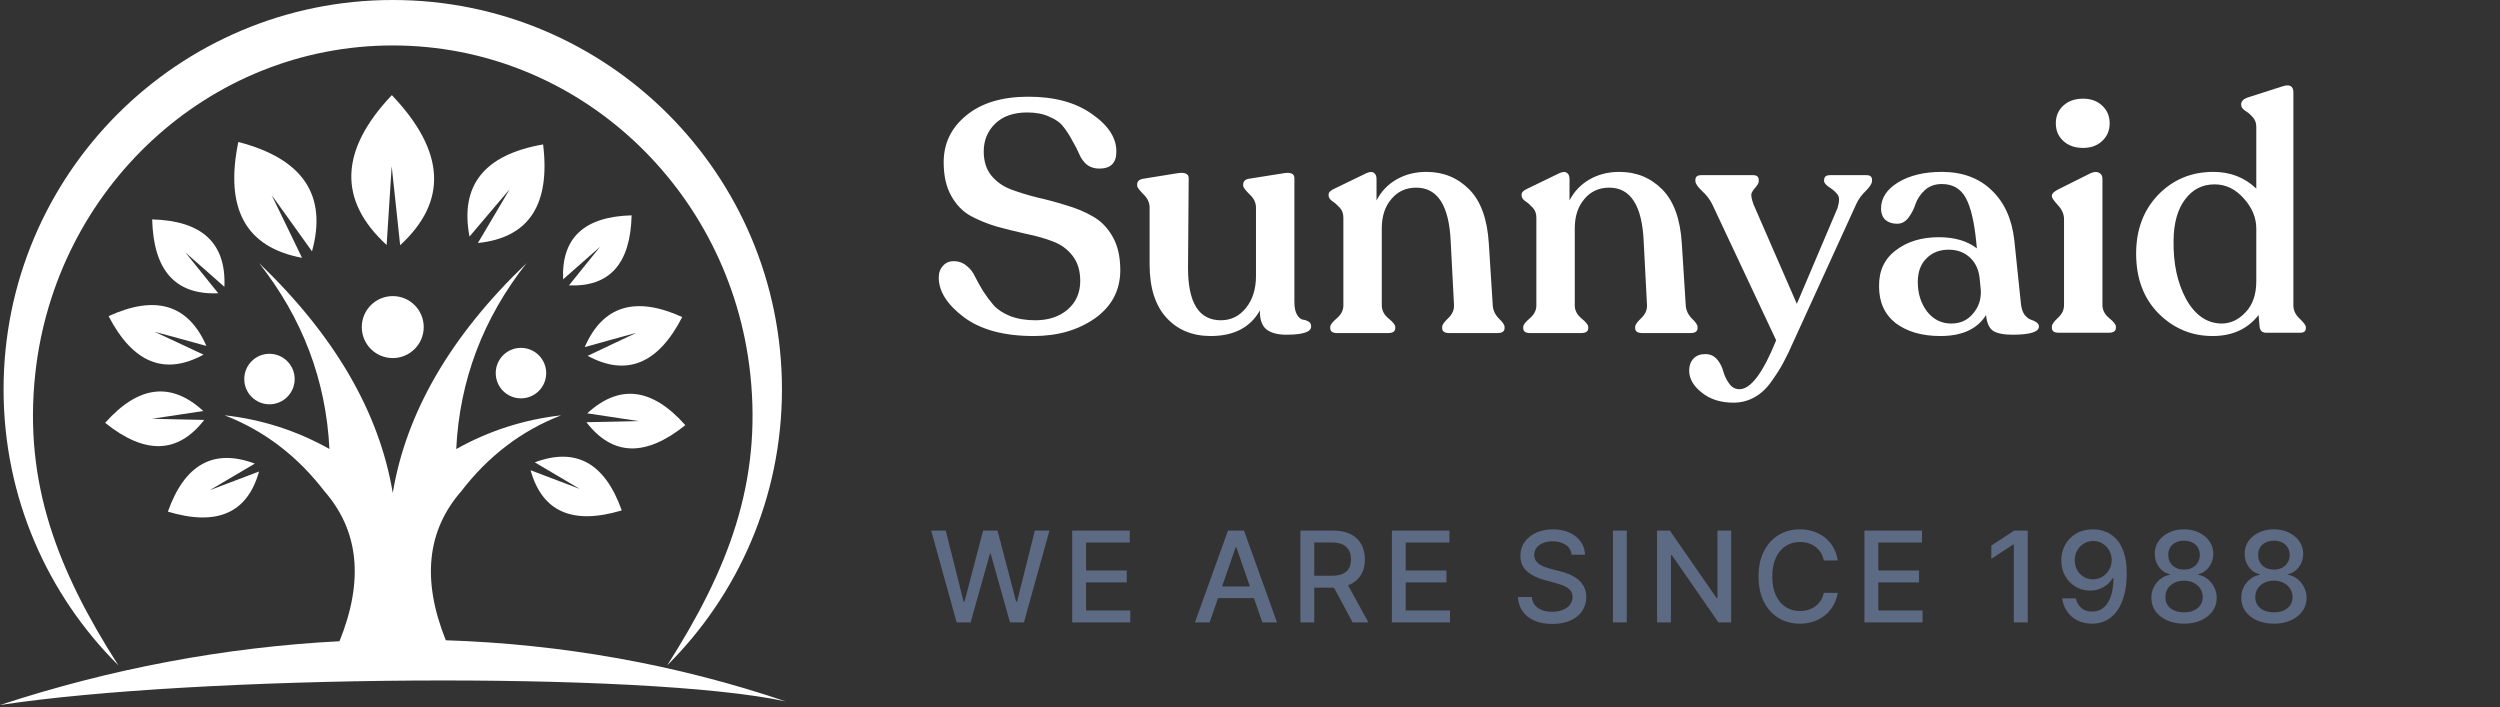 <svg width="198" height="56" viewBox="0 0 198 56" fill="none" xmlns="http://www.w3.org/2000/svg">
<rect x="0" y="0" width="198" height="56" fill="#333333" stroke="none"/>
<path fill-rule="evenodd" clip-rule="evenodd" d="M31.106 39.044C30.043 32.657 26.516 26.586 20.52 20.837C23.963 25.213 25.824 30.12 26.09 35.559C23.493 34.103 20.73 33.217 17.784 32.89C20.918 34.103 23.565 36.119 25.724 38.944L25.641 38.844C28.426 41.985 28.841 45.967 26.887 50.786C17.779 51.257 8.715 52.974 0 55.838C15.387 53.478 50.972 53.129 62.229 55.55C53.497 52.592 44.422 51.008 35.308 50.709C33.387 45.928 33.813 41.974 36.582 38.85L36.499 38.949C38.658 36.124 41.305 34.108 44.439 32.895C41.493 33.228 38.73 34.114 36.133 35.565C36.399 30.126 38.254 25.218 41.703 20.842C35.696 26.586 32.169 32.657 31.106 39.044ZM41.261 27.55C42.362 27.55 43.259 28.448 43.259 29.55C43.259 30.652 42.368 31.549 41.261 31.549C40.159 31.549 39.262 30.657 39.262 29.55C39.262 28.442 40.159 27.55 41.261 27.55ZM31.106 23.451C32.462 23.451 33.559 24.548 33.559 25.905C33.559 27.262 32.462 28.359 31.106 28.359C29.75 28.359 28.653 27.262 28.653 25.905C28.653 24.548 29.755 23.451 31.106 23.451ZM21.339 28.021C22.441 28.021 23.338 28.918 23.338 30.02C23.338 31.123 22.446 32.02 21.339 32.02C20.237 32.02 19.346 31.128 19.346 30.02C19.346 28.918 20.237 28.021 21.339 28.021Z" fill="white"/>
<path fill-rule="evenodd" clip-rule="evenodd" d="M31.107 3.6C45.768 3.6 57.85 14.983 59.422 29.617C60.347 38.263 57.65 45.17 52.839 52.698C58.453 47.114 61.93 39.382 61.93 30.835C61.93 13.809 48.127 0 31.107 0C14.087 0 0.283 13.809 0.283 30.835C0.283 39.382 3.76 47.114 9.375 52.698C4.563 45.17 1.867 38.263 2.791 29.617C4.364 14.989 16.445 3.6 31.107 3.6Z" fill="white"/>
<path fill-rule="evenodd" clip-rule="evenodd" d="M31.692 19.421C35.484 15.937 35.269 11.977 31.033 7.534C26.897 11.899 26.758 15.86 30.623 19.404L30.806 16.53L31.022 13.168L31.382 16.519L31.692 19.421Z" fill="white"/>
<path fill-rule="evenodd" clip-rule="evenodd" d="M37.849 19.246C41.875 18.83 43.597 16.232 43.015 11.439C38.359 12.248 36.41 14.68 37.185 18.736L38.647 17.007L40.363 14.991L39.018 17.273L37.849 19.246Z" fill="white"/>
<path fill-rule="evenodd" clip-rule="evenodd" d="M23.919 20.418C19.467 19.587 17.784 16.535 18.875 11.245C23.991 12.569 25.939 15.46 24.71 19.908L23.238 17.848L21.51 15.444L22.806 18.113L23.919 20.418Z" fill="white"/>
<path fill-rule="evenodd" clip-rule="evenodd" d="M45.064 22.601C48.281 22.739 49.931 20.889 50.025 17.055C46.266 17.155 44.461 18.845 44.599 22.124L45.95 20.933L47.528 19.543L46.205 21.182L45.064 22.601Z" fill="white"/>
<path fill-rule="evenodd" clip-rule="evenodd" d="M46.543 28.183C49.627 29.845 52.124 28.826 54.034 25.109C50.308 23.419 47.733 24.217 46.31 27.491L48.199 26.965L50.408 26.355L48.331 27.336L46.543 28.183Z" fill="white"/>
<path fill-rule="evenodd" clip-rule="evenodd" d="M46.443 33.439C48.514 36.126 51.127 36.204 54.278 33.672C51.648 30.708 49.057 30.398 46.51 32.736L48.387 33.018L50.579 33.351L48.359 33.401L46.443 33.439Z" fill="white"/>
<path fill-rule="evenodd" clip-rule="evenodd" d="M42.023 37.244C42.943 40.535 45.346 41.593 49.243 40.424C47.909 36.668 45.611 35.4 42.356 36.618L44 37.588L45.921 38.723L43.834 37.931L42.023 37.244Z" fill="white"/>
<path fill-rule="evenodd" clip-rule="evenodd" d="M17.285 23.226C13.896 23.37 12.152 21.426 12.053 17.377C16.017 17.482 17.922 19.265 17.772 22.717L16.349 21.459L14.683 19.997L16.078 21.725L17.285 23.226Z" fill="white"/>
<path fill-rule="evenodd" clip-rule="evenodd" d="M16.119 28.089C13.035 29.767 10.526 28.748 8.6 25.037C12.331 23.331 14.912 24.117 16.346 27.397L14.452 26.876L12.237 26.272L14.319 27.247L16.119 28.089Z" fill="white"/>
<path fill-rule="evenodd" clip-rule="evenodd" d="M16.174 33.257C14.098 35.944 11.484 36.027 8.328 33.489C10.964 30.526 13.555 30.21 16.102 32.553L14.225 32.836L12.032 33.168L14.252 33.218L16.174 33.257Z" fill="white"/>
<path fill-rule="evenodd" clip-rule="evenodd" d="M20.515 37.344C19.596 40.634 17.193 41.692 13.295 40.523C14.629 36.767 16.927 35.499 20.183 36.718L18.538 37.687L16.617 38.823L18.704 38.031L20.515 37.344Z" fill="white"/>
<path d="M81.863 26.613C79.523 26.613 77.686 26.119 76.351 25.131C75.016 24.125 74.349 23.077 74.349 21.985C74.349 21.603 74.462 21.291 74.687 21.049C74.912 20.789 75.224 20.667 75.623 20.685C75.987 20.702 76.308 20.832 76.585 21.075C76.862 21.3 77.079 21.586 77.235 21.933C77.408 22.279 77.616 22.652 77.859 23.051C78.119 23.449 78.396 23.822 78.691 24.169C79.003 24.515 79.436 24.801 79.991 25.027C80.563 25.252 81.23 25.365 81.993 25.365C83.05 25.365 83.908 25.079 84.567 24.507C85.226 23.935 85.555 23.181 85.555 22.245C85.555 21.447 85.356 20.789 84.957 20.269C84.558 19.749 84.038 19.367 83.397 19.125C82.773 18.882 82.071 18.683 81.291 18.527C80.528 18.353 79.757 18.163 78.977 17.955C78.214 17.729 77.512 17.443 76.871 17.097C76.247 16.75 75.736 16.221 75.337 15.511C74.938 14.8 74.739 13.916 74.739 12.859C74.739 11.351 75.337 10.111 76.533 9.141C77.729 8.153 79.367 7.659 81.447 7.659C83.527 7.659 85.208 8.118 86.491 9.037C87.791 9.938 88.432 10.935 88.415 12.027C88.415 12.911 87.964 13.353 87.063 13.353C86.682 13.353 86.352 13.249 86.075 13.041C85.815 12.815 85.616 12.538 85.477 12.209C85.338 11.879 85.156 11.524 84.931 11.143C84.723 10.744 84.489 10.38 84.229 10.051C83.986 9.721 83.614 9.453 83.111 9.245C82.626 9.019 82.045 8.907 81.369 8.907C80.277 8.907 79.428 9.201 78.821 9.791C78.214 10.38 77.911 11.117 77.911 12.001C77.911 12.763 78.11 13.396 78.509 13.899C78.908 14.384 79.419 14.748 80.043 14.991C80.684 15.233 81.386 15.45 82.149 15.641C82.929 15.814 83.7 16.022 84.463 16.265C85.243 16.49 85.945 16.785 86.569 17.149C87.21 17.513 87.73 18.05 88.129 18.761C88.528 19.471 88.727 20.347 88.727 21.387C88.727 22.981 88.06 24.255 86.725 25.209C85.39 26.145 83.77 26.613 81.863 26.613ZM102.516 23.909C102.516 24.359 102.585 24.697 102.724 24.923C102.862 25.148 103.01 25.278 103.165 25.313C103.339 25.33 103.495 25.382 103.634 25.469C103.772 25.538 103.842 25.668 103.842 25.859C103.842 26.292 103.192 26.509 101.892 26.509C101.164 26.509 100.626 26.361 100.28 26.067C99.933 25.772 99.768 25.278 99.785 24.585C99.023 25.937 97.723 26.613 95.885 26.613C94.43 26.613 93.26 26.127 92.376 25.157C91.492 24.186 91.049 22.782 91.049 20.945V16.447C91.049 16.048 90.885 15.693 90.555 15.381C90.226 15.051 90.061 14.826 90.061 14.705V14.627C90.061 14.367 90.218 14.211 90.529 14.159L93.26 13.717C93.849 13.63 94.144 13.76 94.144 14.107L94.091 21.231C94.091 23.987 94.958 25.365 96.692 25.365C97.489 25.365 98.147 25.044 98.668 24.403C99.205 23.744 99.474 22.895 99.474 21.855V16.447C99.474 16.048 99.3 15.693 98.954 15.381C98.624 15.051 98.46 14.826 98.46 14.705V14.627C98.46 14.367 98.607 14.211 98.901 14.159L101.684 13.717C102.238 13.63 102.516 13.76 102.516 14.107V23.909ZM118.225 24.169C118.242 24.55 118.398 24.897 118.693 25.209C119.005 25.503 119.161 25.729 119.161 25.885V25.989C119.161 26.249 118.97 26.379 118.589 26.379H114.793C114.411 26.379 114.221 26.249 114.221 25.989V25.885C114.221 25.729 114.377 25.503 114.689 25.209C115.018 24.897 115.174 24.55 115.157 24.169L114.897 19.151C114.775 16.291 113.865 14.861 112.167 14.861C111.352 14.861 110.693 15.164 110.191 15.771C109.688 16.36 109.437 17.131 109.437 18.085V24.195C109.437 24.576 109.61 24.914 109.957 25.209C110.321 25.503 110.503 25.729 110.503 25.885V25.989C110.503 26.249 110.312 26.379 109.931 26.379H105.901C105.537 26.379 105.355 26.249 105.355 25.989V25.885C105.355 25.729 105.528 25.503 105.875 25.209C106.221 24.914 106.395 24.576 106.395 24.195V17.227C106.395 16.897 106.291 16.629 106.083 16.421C105.892 16.213 105.701 16.048 105.511 15.927C105.32 15.788 105.225 15.641 105.225 15.485V15.407C105.225 15.233 105.381 15.077 105.693 14.939L108.215 13.717C108.492 13.595 108.691 13.587 108.813 13.691C108.951 13.777 109.021 13.942 109.021 14.185V15.875C109.385 15.164 109.913 14.609 110.607 14.211C111.3 13.812 112.089 13.613 112.973 13.613C114.307 13.613 115.434 14.072 116.353 14.991C117.271 15.909 117.791 17.331 117.913 19.255L118.225 24.169ZM133.51 24.169C133.527 24.55 133.683 24.897 133.978 25.209C134.29 25.503 134.446 25.729 134.446 25.885V25.989C134.446 26.249 134.255 26.379 133.874 26.379H130.078C129.696 26.379 129.506 26.249 129.506 25.989V25.885C129.506 25.729 129.662 25.503 129.974 25.209C130.303 24.897 130.459 24.55 130.442 24.169L130.182 19.151C130.06 16.291 129.15 14.861 127.452 14.861C126.637 14.861 125.978 15.164 125.476 15.771C124.973 16.36 124.722 17.131 124.722 18.085V24.195C124.722 24.576 124.895 24.914 125.242 25.209C125.606 25.503 125.788 25.729 125.788 25.885V25.989C125.788 26.249 125.597 26.379 125.216 26.379H121.186C120.822 26.379 120.64 26.249 120.64 25.989V25.885C120.64 25.729 120.813 25.503 121.16 25.209C121.506 24.914 121.68 24.576 121.68 24.195V17.227C121.68 16.897 121.576 16.629 121.368 16.421C121.177 16.213 120.986 16.048 120.796 15.927C120.605 15.788 120.51 15.641 120.51 15.485V15.407C120.51 15.233 120.666 15.077 120.978 14.939L123.5 13.717C123.777 13.595 123.976 13.587 124.098 13.691C124.236 13.777 124.306 13.942 124.306 14.185V15.875C124.67 15.164 125.198 14.609 125.892 14.211C126.585 13.812 127.374 13.613 128.258 13.613C129.592 13.613 130.719 14.072 131.638 14.991C132.556 15.909 133.076 17.331 133.198 19.255L133.51 24.169ZM147.822 13.873C148.117 13.873 148.264 13.994 148.264 14.237V14.341C148.264 14.531 148.099 14.791 147.77 15.121C147.441 15.433 147.189 15.779 147.016 16.161L142.102 26.925C141.79 27.635 141.521 28.199 141.296 28.615C141.088 29.031 140.776 29.534 140.36 30.123C139.961 30.712 139.502 31.154 138.982 31.449C138.462 31.744 137.899 31.891 137.292 31.891C136.269 31.891 135.429 31.622 134.77 31.085C134.111 30.565 133.782 29.984 133.782 29.343C133.782 28.961 133.895 28.649 134.12 28.407C134.345 28.164 134.657 28.043 135.056 28.043C135.437 28.043 135.749 28.181 135.992 28.459C136.235 28.753 136.399 29.074 136.486 29.421C136.59 29.785 136.746 30.105 136.954 30.383C137.162 30.677 137.431 30.825 137.76 30.825C138.661 30.825 139.632 29.533 140.672 26.951L135.602 16.161C135.411 15.779 135.143 15.433 134.796 15.121C134.449 14.791 134.276 14.531 134.276 14.341V14.237C134.276 13.994 134.432 13.873 134.744 13.873H138.852C139.147 13.873 139.294 14.003 139.294 14.263V14.341C139.294 14.479 139.216 14.635 139.06 14.809C138.904 14.982 138.791 15.147 138.722 15.303C138.67 15.459 138.722 15.753 138.878 16.187L142.31 24.065L145.534 16.473C145.69 15.953 145.69 15.597 145.534 15.407C145.378 15.199 145.161 15.008 144.884 14.835C144.607 14.644 144.468 14.479 144.468 14.341V14.263C144.468 14.003 144.624 13.873 144.936 13.873H147.822ZM160.053 24.013C160.088 24.394 160.183 24.697 160.339 24.923C160.512 25.131 160.677 25.261 160.833 25.313C161.006 25.365 161.154 25.434 161.275 25.521C161.414 25.607 161.483 25.72 161.483 25.859C161.483 26.292 160.781 26.509 159.377 26.509C158.684 26.509 158.172 26.405 157.843 26.197C157.531 25.971 157.349 25.555 157.297 24.949C156.604 26.058 155.399 26.613 153.683 26.613C152.227 26.613 151.048 26.275 150.147 25.599C149.263 24.905 148.821 23.935 148.821 22.687C148.804 21.456 149.246 20.503 150.147 19.827C151.048 19.133 152.184 18.787 153.553 18.787C154.801 18.787 155.806 19.081 156.569 19.671L156.517 19.151C156.361 17.556 156.084 16.395 155.685 15.667C155.286 14.939 154.654 14.575 153.787 14.575C153.25 14.575 152.799 14.739 152.435 15.069C152.088 15.398 151.846 15.762 151.707 16.161C151.586 16.542 151.404 16.897 151.161 17.227C150.918 17.556 150.615 17.721 150.251 17.721C149.87 17.721 149.558 17.617 149.315 17.409C149.09 17.183 148.977 16.889 148.977 16.525C148.977 15.693 149.428 14.999 150.329 14.445C151.248 13.89 152.4 13.613 153.787 13.613C155.416 13.613 156.734 14.098 157.739 15.069C158.744 16.022 159.342 17.339 159.533 19.021L160.053 24.013ZM154.541 25.625C155.252 25.625 155.824 25.365 156.257 24.845C156.708 24.325 156.916 23.709 156.881 22.999L156.803 22.193C156.751 21.447 156.5 20.858 156.049 20.425C155.598 19.991 155.026 19.775 154.333 19.775C153.605 19.775 153.016 20.009 152.565 20.477C152.114 20.927 151.889 21.543 151.889 22.323C151.889 23.241 152.132 24.021 152.617 24.663C153.12 25.304 153.761 25.625 154.541 25.625ZM164.979 11.715C164.338 11.715 163.818 11.533 163.419 11.169C163.021 10.805 162.821 10.337 162.821 9.765C162.821 9.193 163.021 8.725 163.419 8.361C163.818 7.997 164.338 7.815 164.979 7.815C165.603 7.815 166.106 7.997 166.487 8.361C166.886 8.725 167.085 9.193 167.085 9.765C167.085 10.337 166.886 10.805 166.487 11.169C166.106 11.533 165.603 11.715 164.979 11.715ZM163.055 26.353C162.691 26.353 162.509 26.223 162.509 25.963V25.859C162.509 25.703 162.665 25.477 162.977 25.183C163.307 24.888 163.471 24.55 163.471 24.169V17.357C163.471 16.958 163.307 16.585 162.977 16.239C162.665 15.892 162.509 15.667 162.509 15.563V15.485C162.509 15.346 162.665 15.19 162.977 15.017L165.577 13.717C165.872 13.595 166.097 13.587 166.253 13.691C166.427 13.777 166.513 13.933 166.513 14.159V24.169C166.513 24.55 166.687 24.888 167.033 25.183C167.397 25.477 167.579 25.703 167.579 25.859V25.963C167.579 26.223 167.389 26.353 167.007 26.353H163.055ZM181.636 24.195C181.636 24.576 181.801 24.923 182.13 25.235C182.46 25.547 182.624 25.772 182.624 25.911V25.989C182.624 26.231 182.477 26.353 182.182 26.353H179.478C179.166 26.353 178.993 26.188 178.958 25.859L178.88 24.949C178.014 26.058 176.8 26.613 175.24 26.613C173.576 26.613 172.146 26.015 170.95 24.819C169.772 23.623 169.182 22.045 169.182 20.087C169.182 18.197 169.763 16.646 170.924 15.433C172.103 14.219 173.559 13.613 175.292 13.613C176.644 13.613 177.78 14.055 178.698 14.939V10.051C178.698 9.721 178.594 9.453 178.386 9.245C178.196 9.037 177.996 8.872 177.788 8.751C177.598 8.612 177.502 8.465 177.502 8.309V8.257C177.502 8.031 177.658 7.858 177.97 7.737L180.726 6.853C181.333 6.645 181.636 6.801 181.636 7.321V24.195ZM175.942 25.625C176.653 25.625 177.286 25.33 177.84 24.741C178.412 24.151 178.698 23.328 178.698 22.271V18.111C178.698 17.244 178.369 16.447 177.71 15.719C177.052 14.973 176.28 14.601 175.396 14.601C174.426 14.601 173.646 14.999 173.056 15.797C172.467 16.577 172.164 17.651 172.146 19.021C172.112 20.841 172.441 22.392 173.134 23.675C173.845 24.957 174.781 25.607 175.942 25.625Z" fill="white"/>
<path d="M75.766 49.295L73.749 42.023H74.903L76.32 47.655H76.387L77.861 42.023H79.005L80.478 47.658H80.546L81.959 42.023H83.117L81.096 49.295H79.992L78.461 43.848H78.404L76.874 49.295H75.766ZM84.917 49.295V42.023H89.477V42.967H86.015V45.183H89.239V46.124H86.015V48.351H89.52V49.295H84.917ZM95.804 49.295H94.639L97.256 42.023H98.524L101.141 49.295H99.976L97.92 43.344H97.863L95.804 49.295ZM95.999 46.447H99.777V47.371H95.999V46.447ZM102.991 49.295V42.023H105.584C106.147 42.023 106.615 42.12 106.986 42.314C107.36 42.508 107.64 42.777 107.824 43.12C108.009 43.461 108.101 43.855 108.101 44.303C108.101 44.748 108.008 45.139 107.821 45.478C107.636 45.814 107.357 46.076 106.983 46.263C106.611 46.45 106.143 46.543 105.58 46.543H103.616V45.599H105.481C105.836 45.599 106.124 45.548 106.347 45.446C106.572 45.344 106.736 45.196 106.841 45.002C106.945 44.808 106.997 44.575 106.997 44.303C106.997 44.028 106.944 43.79 106.837 43.589C106.733 43.388 106.568 43.234 106.343 43.127C106.121 43.018 105.829 42.964 105.466 42.964H104.088V49.295H102.991ZM106.581 46.014L108.378 49.295H107.128L105.367 46.014H106.581ZM110.237 49.295V42.023H114.796V42.967H111.334V45.183H114.558V46.124H111.334V48.351H114.839V49.295H110.237ZM124.475 43.933C124.437 43.597 124.281 43.337 124.006 43.152C123.732 42.965 123.386 42.871 122.969 42.871C122.671 42.871 122.413 42.919 122.195 43.013C121.977 43.106 121.808 43.234 121.687 43.397C121.569 43.558 121.51 43.741 121.51 43.947C121.51 44.12 121.55 44.269 121.631 44.395C121.713 44.52 121.821 44.626 121.954 44.711C122.089 44.794 122.233 44.864 122.387 44.92C122.541 44.975 122.689 45.02 122.831 45.055L123.541 45.24C123.773 45.297 124.011 45.374 124.255 45.471C124.499 45.568 124.725 45.696 124.933 45.854C125.141 46.013 125.31 46.209 125.437 46.444C125.568 46.678 125.633 46.959 125.633 47.285C125.633 47.697 125.526 48.063 125.313 48.383C125.102 48.702 124.796 48.955 124.393 49.139C123.993 49.324 123.509 49.416 122.941 49.416C122.396 49.416 121.925 49.33 121.528 49.157C121.13 48.984 120.819 48.739 120.594 48.422C120.369 48.102 120.244 47.723 120.221 47.285H121.322C121.343 47.548 121.428 47.767 121.577 47.942C121.729 48.115 121.922 48.244 122.156 48.33C122.393 48.412 122.652 48.454 122.934 48.454C123.244 48.454 123.52 48.405 123.761 48.308C124.005 48.209 124.197 48.072 124.337 47.896C124.476 47.719 124.546 47.512 124.546 47.275C124.546 47.059 124.484 46.883 124.361 46.746C124.241 46.608 124.076 46.495 123.868 46.405C123.662 46.315 123.429 46.236 123.168 46.167L122.309 45.932C121.726 45.774 121.265 45.541 120.924 45.233C120.585 44.925 120.416 44.518 120.416 44.011C120.416 43.592 120.53 43.227 120.757 42.914C120.984 42.602 121.292 42.359 121.68 42.186C122.069 42.011 122.506 41.923 122.994 41.923C123.487 41.923 123.921 42.01 124.297 42.182C124.676 42.355 124.975 42.593 125.192 42.896C125.41 43.197 125.524 43.543 125.533 43.933H124.475ZM128.841 42.023V49.295H127.744V42.023H128.841ZM137.109 42.023V49.295H136.101L132.404 43.962H132.337V49.295H131.239V42.023H132.255L135.955 47.364H136.023V42.023H137.109ZM145.55 44.388H144.442C144.4 44.151 144.321 43.943 144.205 43.763C144.089 43.583 143.946 43.43 143.778 43.305C143.61 43.179 143.422 43.084 143.214 43.021C143.008 42.957 142.789 42.925 142.557 42.925C142.138 42.925 141.763 43.03 141.431 43.241C141.102 43.451 140.842 43.76 140.65 44.168C140.46 44.575 140.366 45.072 140.366 45.659C140.366 46.251 140.46 46.75 140.65 47.158C140.842 47.565 141.103 47.873 141.435 48.081C141.766 48.289 142.139 48.393 142.553 48.393C142.783 48.393 143.001 48.363 143.207 48.301C143.415 48.237 143.603 48.144 143.771 48.021C143.939 47.897 144.081 47.747 144.197 47.57C144.316 47.39 144.397 47.184 144.442 46.952L145.55 46.955C145.491 47.313 145.376 47.642 145.206 47.942C145.038 48.241 144.821 48.499 144.556 48.717C144.293 48.932 143.993 49.099 143.654 49.217C143.316 49.336 142.946 49.395 142.546 49.395C141.916 49.395 141.355 49.246 140.863 48.947C140.371 48.647 139.982 48.217 139.698 47.658C139.416 47.1 139.276 46.433 139.276 45.659C139.276 44.883 139.418 44.216 139.702 43.66C139.986 43.101 140.374 42.672 140.866 42.374C141.359 42.074 141.919 41.923 142.546 41.923C142.932 41.923 143.292 41.979 143.626 42.09C143.962 42.199 144.264 42.36 144.531 42.573C144.799 42.784 145.02 43.042 145.195 43.347C145.371 43.65 145.489 43.997 145.55 44.388ZM147.663 49.295V42.023H152.223V42.967H148.761V45.183H151.985V46.124H148.761V48.351H152.266V49.295H147.663ZM160.595 42.023V49.295H159.494V43.123H159.452L157.712 44.26V43.209L159.526 42.023H160.595ZM165.781 41.923C166.105 41.926 166.425 41.985 166.74 42.101C167.054 42.217 167.339 42.406 167.592 42.669C167.848 42.932 168.051 43.287 168.203 43.734C168.357 44.179 168.435 44.733 168.437 45.396C168.437 46.033 168.373 46.6 168.245 47.097C168.117 47.592 167.934 48.01 167.695 48.351C167.458 48.692 167.17 48.951 166.832 49.129C166.493 49.306 166.112 49.395 165.688 49.395C165.255 49.395 164.871 49.31 164.534 49.139C164.198 48.969 163.925 48.733 163.714 48.432C163.503 48.13 163.372 47.781 163.32 47.388H164.403C164.474 47.701 164.618 47.954 164.836 48.148C165.056 48.34 165.34 48.436 165.688 48.436C166.221 48.436 166.637 48.204 166.935 47.74C167.233 47.274 167.384 46.623 167.386 45.787H167.329C167.206 45.99 167.052 46.166 166.867 46.312C166.685 46.459 166.48 46.573 166.253 46.653C166.026 46.734 165.783 46.774 165.525 46.774C165.106 46.774 164.725 46.671 164.382 46.465C164.038 46.259 163.765 45.976 163.561 45.616C163.358 45.257 163.256 44.846 163.256 44.384C163.256 43.925 163.36 43.508 163.568 43.134C163.779 42.76 164.073 42.464 164.449 42.246C164.828 42.026 165.272 41.919 165.781 41.923ZM165.784 42.846C165.507 42.846 165.258 42.915 165.035 43.053C164.815 43.188 164.641 43.371 164.513 43.603C164.385 43.833 164.321 44.088 164.321 44.37C164.321 44.652 164.383 44.907 164.506 45.137C164.631 45.364 164.802 45.545 165.017 45.68C165.235 45.813 165.484 45.879 165.763 45.879C165.971 45.879 166.165 45.839 166.345 45.758C166.525 45.678 166.683 45.567 166.818 45.425C166.953 45.28 167.058 45.117 167.134 44.935C167.21 44.752 167.247 44.561 167.247 44.359C167.247 44.092 167.183 43.843 167.056 43.614C166.93 43.384 166.757 43.199 166.537 43.06C166.317 42.918 166.066 42.846 165.784 42.846ZM172.977 49.395C172.468 49.395 172.018 49.307 171.628 49.132C171.24 48.957 170.935 48.715 170.715 48.408C170.495 48.1 170.386 47.749 170.388 47.356C170.386 47.049 170.449 46.766 170.577 46.508C170.707 46.247 170.883 46.031 171.106 45.858C171.328 45.683 171.577 45.572 171.852 45.524V45.481C171.489 45.394 171.199 45.2 170.982 44.899C170.764 44.598 170.656 44.253 170.658 43.862C170.656 43.49 170.754 43.159 170.953 42.868C171.154 42.574 171.43 42.343 171.781 42.175C172.131 42.007 172.53 41.923 172.977 41.923C173.42 41.923 173.815 42.008 174.163 42.179C174.514 42.347 174.79 42.578 174.991 42.871C175.192 43.163 175.294 43.493 175.296 43.862C175.294 44.253 175.183 44.598 174.962 44.899C174.742 45.2 174.456 45.394 174.103 45.481V45.524C174.375 45.572 174.62 45.683 174.838 45.858C175.058 46.031 175.233 46.247 175.364 46.508C175.496 46.766 175.564 47.049 175.566 47.356C175.564 47.749 175.452 48.1 175.232 48.408C175.012 48.715 174.707 48.957 174.316 49.132C173.928 49.307 173.482 49.395 172.977 49.395ZM172.977 48.496C173.278 48.496 173.538 48.447 173.759 48.347C173.979 48.245 174.149 48.105 174.27 47.925C174.391 47.742 174.452 47.529 174.455 47.285C174.452 47.032 174.386 46.808 174.256 46.614C174.128 46.42 173.954 46.267 173.734 46.156C173.513 46.045 173.261 45.989 172.977 45.989C172.691 45.989 172.436 46.045 172.214 46.156C171.991 46.267 171.816 46.42 171.688 46.614C171.56 46.808 171.498 47.032 171.5 47.285C171.498 47.529 171.556 47.742 171.674 47.925C171.795 48.105 171.966 48.245 172.189 48.347C172.411 48.447 172.674 48.496 172.977 48.496ZM172.977 45.112C173.219 45.112 173.433 45.064 173.62 44.967C173.807 44.87 173.954 44.735 174.06 44.562C174.169 44.389 174.225 44.187 174.227 43.955C174.225 43.727 174.17 43.528 174.064 43.358C173.96 43.188 173.814 43.056 173.627 42.964C173.44 42.869 173.223 42.822 172.977 42.822C172.726 42.822 172.506 42.869 172.317 42.964C172.13 43.056 171.984 43.188 171.88 43.358C171.776 43.528 171.725 43.727 171.727 43.955C171.725 44.187 171.777 44.389 171.884 44.562C171.99 44.735 172.137 44.87 172.324 44.967C172.513 45.064 172.731 45.112 172.977 45.112ZM180.096 49.395C179.587 49.395 179.137 49.307 178.746 49.132C178.358 48.957 178.054 48.715 177.834 48.408C177.613 48.1 177.504 47.749 177.507 47.356C177.504 47.049 177.567 46.766 177.695 46.508C177.825 46.247 178.002 46.031 178.224 45.858C178.447 45.683 178.695 45.572 178.97 45.524V45.481C178.608 45.394 178.318 45.2 178.1 44.899C177.882 44.598 177.774 44.253 177.777 43.862C177.774 43.49 177.873 43.159 178.071 42.868C178.273 42.574 178.549 42.343 178.899 42.175C179.249 42.007 179.648 41.923 180.096 41.923C180.538 41.923 180.934 42.008 181.282 42.179C181.632 42.347 181.908 42.578 182.109 42.871C182.31 43.163 182.412 43.493 182.415 43.862C182.412 44.253 182.301 44.598 182.081 44.899C181.861 45.2 181.574 45.394 181.221 45.481V45.524C181.494 45.572 181.739 45.683 181.956 45.858C182.177 46.031 182.352 46.247 182.482 46.508C182.615 46.766 182.682 47.049 182.684 47.356C182.682 47.749 182.571 48.1 182.351 48.408C182.13 48.715 181.825 48.957 181.434 49.132C181.046 49.307 180.6 49.395 180.096 49.395ZM180.096 48.496C180.396 48.496 180.657 48.447 180.877 48.347C181.097 48.245 181.268 48.105 181.388 47.925C181.509 47.742 181.571 47.529 181.573 47.285C181.571 47.032 181.504 46.808 181.374 46.614C181.246 46.42 181.072 46.267 180.852 46.156C180.632 46.045 180.38 45.989 180.096 45.989C179.809 45.989 179.555 46.045 179.332 46.156C179.11 46.267 178.934 46.42 178.807 46.614C178.679 46.808 178.616 47.032 178.618 47.285C178.616 47.529 178.674 47.742 178.792 47.925C178.913 48.105 179.085 48.245 179.307 48.347C179.53 48.447 179.793 48.496 180.096 48.496ZM180.096 45.112C180.337 45.112 180.551 45.064 180.738 44.967C180.925 44.87 181.072 44.735 181.179 44.562C181.288 44.389 181.343 44.187 181.346 43.955C181.343 43.727 181.289 43.528 181.182 43.358C181.078 43.188 180.933 43.056 180.745 42.964C180.558 42.869 180.342 42.822 180.096 42.822C179.845 42.822 179.625 42.869 179.435 42.964C179.248 43.056 179.103 43.188 178.998 43.358C178.894 43.528 178.843 43.727 178.846 43.955C178.843 44.187 178.895 44.389 179.002 44.562C179.108 44.735 179.255 44.87 179.442 44.967C179.632 45.064 179.849 45.112 180.096 45.112Z" fill="#5D6A83"/>
</svg>
